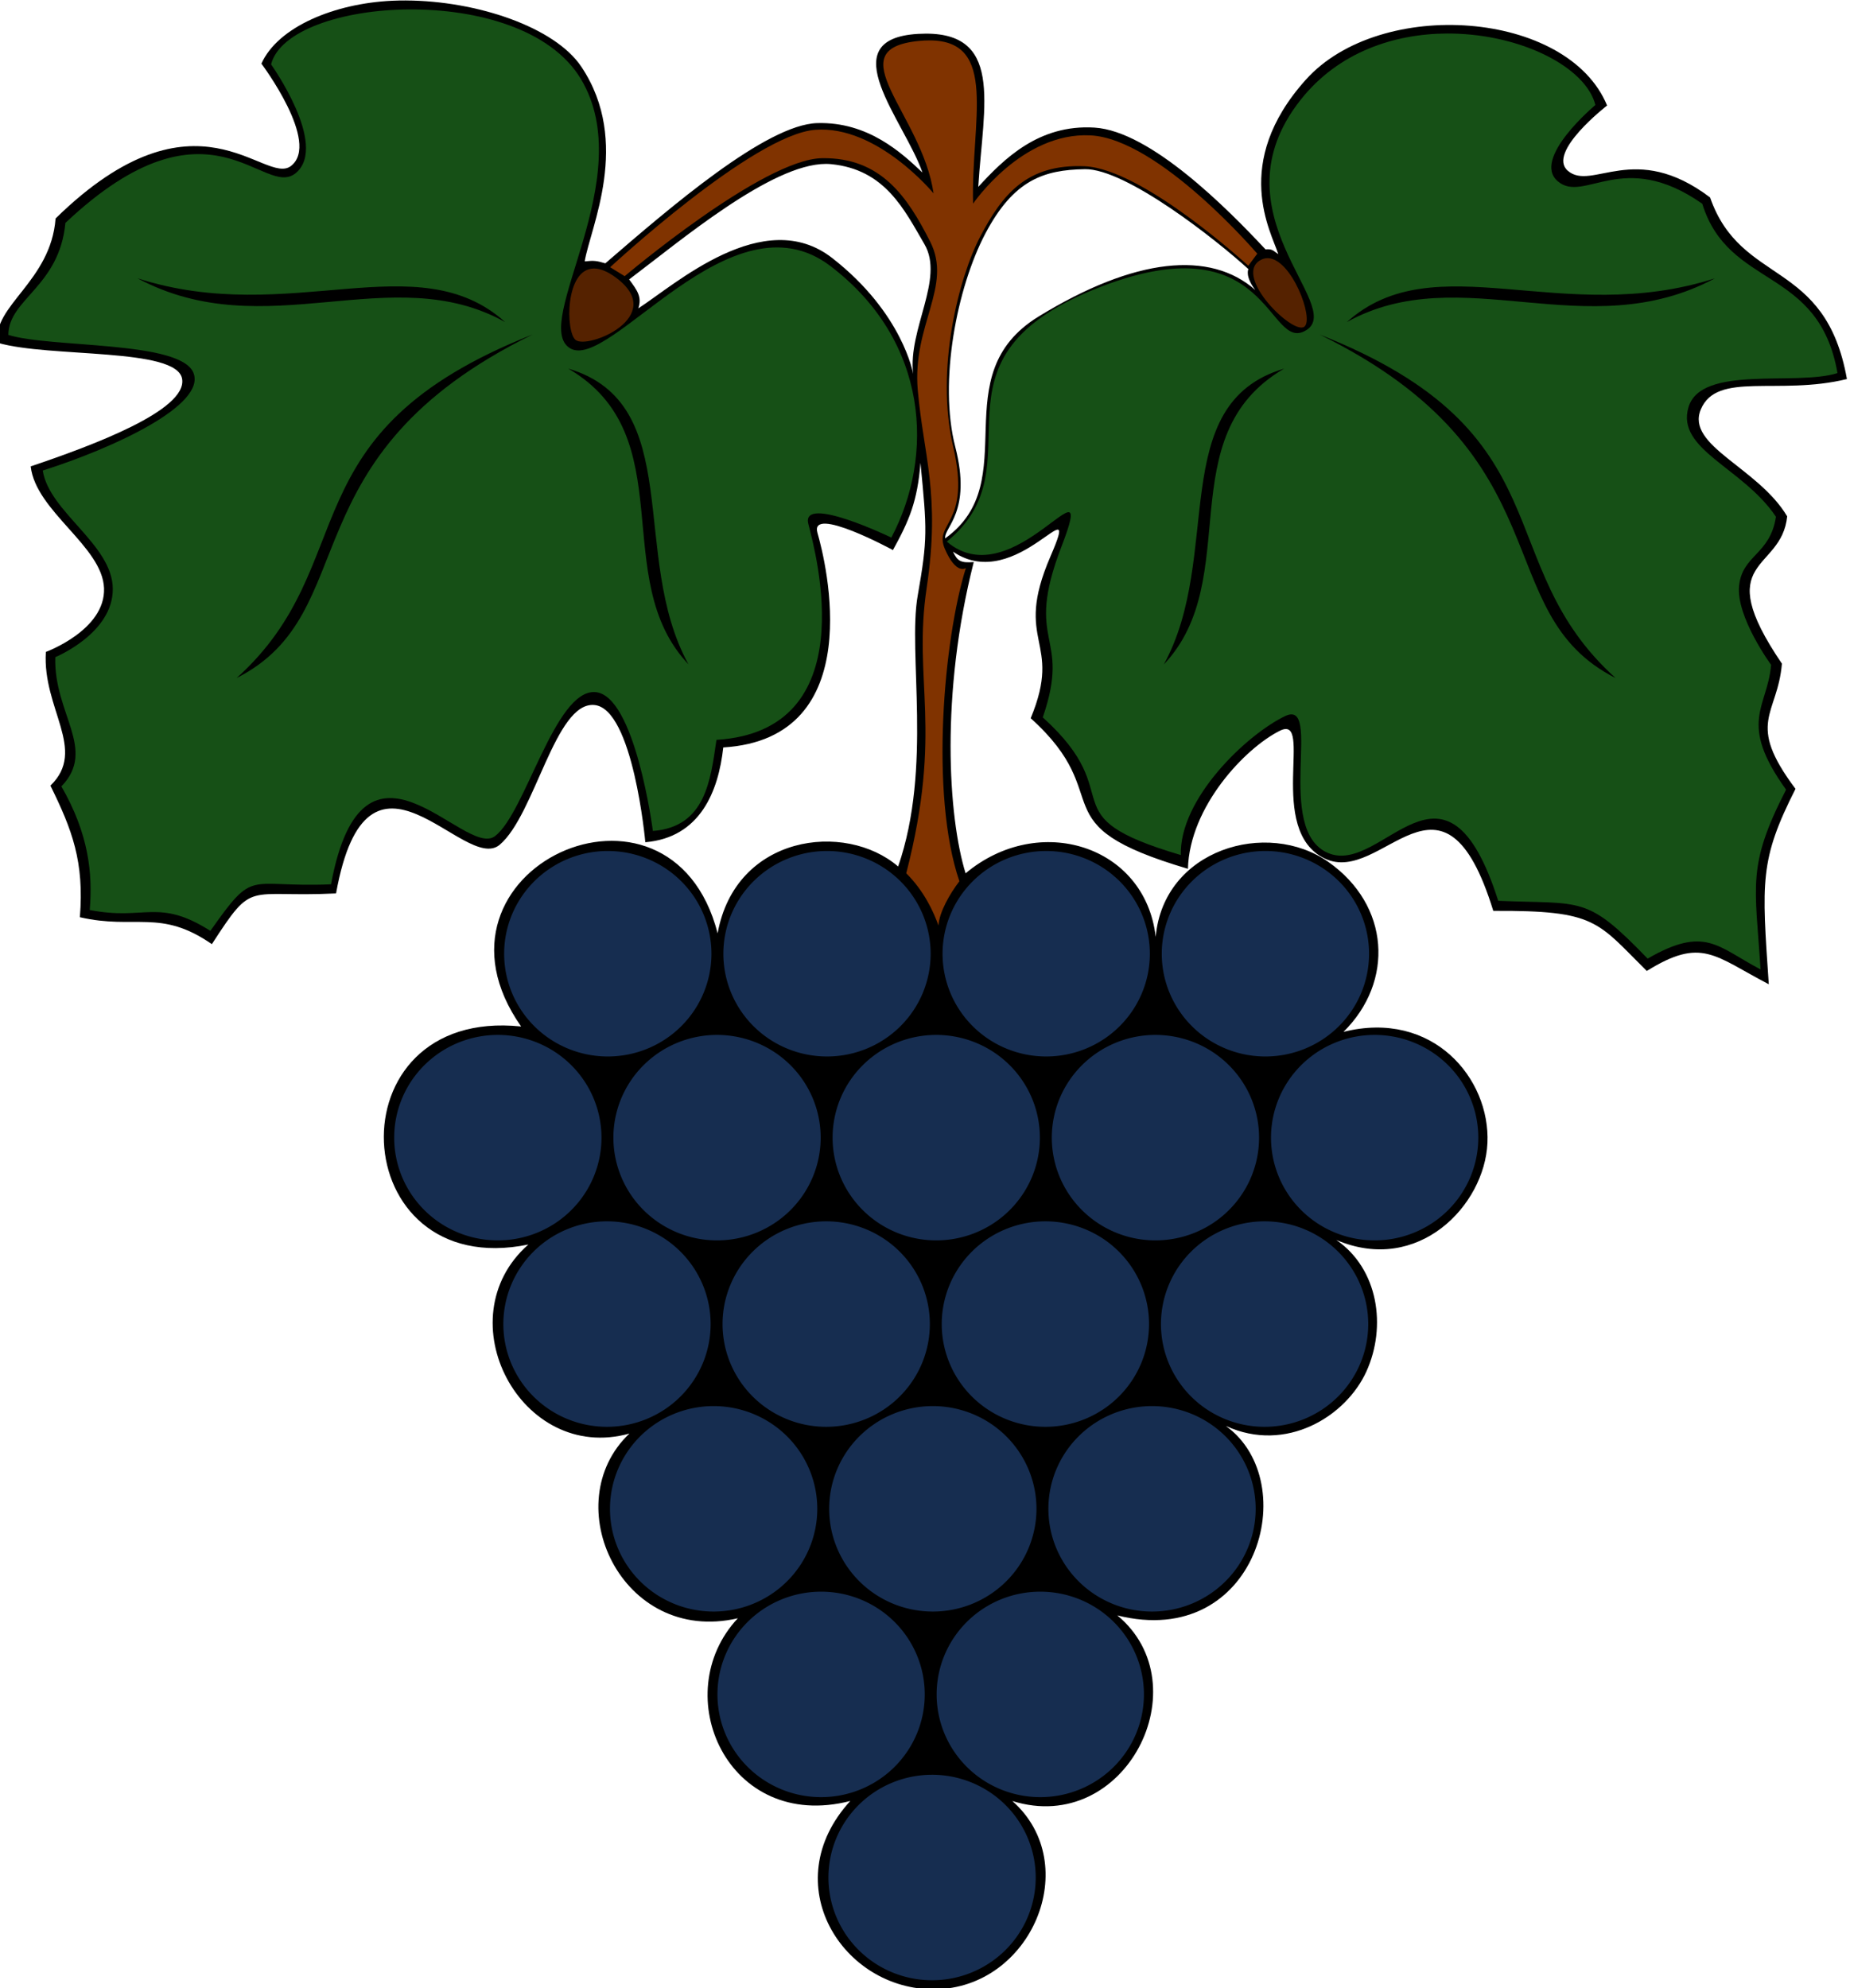 <?xml version="1.0" encoding="UTF-8"?>
<svg width="238.51mm" height="256.29mm" version="1.1" viewBox="0 0 238.51 256.29" xmlns="http://www.w3.org/2000/svg">
<g>
<path transform="matrix(1.686 0 0 1.671 -1377.4 -224.59)" d="m848.02 134.44c-0.36-2e-3 -0.718 0.006-1.071 0.022-4.401 0.204-8.732 2.007-9.996 4.852 0 0 4.542 6.099 2.265 7.89-2.021 1.59-7.203-6.617-18.005 4.054-0.359 4.869-4.877 6.75-4.419 9.59 3.964 1.165 13.687 0.349 14.095 2.781 0.409 2.432-6.899 5.159-11.579 6.753 0.39 3.47 5.486 6.163 5.608 9.395 0.123 3.232-4.448 4.917-4.448 4.917-0.279 4.392 3.181 7.562 0.349 10.314 1.659 3.4 2.593 5.859 2.252 10.151 4.225 0.985 6.157-0.679 10.093 2.079 3.236-5.048 2.563-3.572 9.496-3.915 2.428-13.582 9.817-1.45 12.515-3.754 2.698-2.305 4.239-11.025 7.222-10.782 2.983 0.243 3.913 10.588 3.913 10.588 4.207-0.363 5.594-3.947 5.959-7.312 11.213-0.694 7.832-14.367 7.205-16.549-0.628-2.181 5.77 1.323 5.77 1.323 1.236-2.263 1.875-3.756 2.105-6.729 0.502 5.181 0.557 5.826-0.213 10.256-0.77 4.431 1.139 13.195-1.494 20.882-4.061-3.517-12.448-2.436-13.803 5.154-3.603-14.115-23.45-4.917-15.026 7.189-14.616-1.54-13.546 19.745 0.552 16.818-6.416 5.704-0.573 16.922 7.731 14.581-5.626 5.367-0.62 16.333 8.288 14.25-5.439 5.86-0.773 16.524 8.597 14.095-5.768 6.369-0.589 14.591 6.451 14.525 7.402-0.07 11.421-9.635 5.944-14.522 8.652 2.716 14.456-8.946 8.026-14.319 10.682 2.697 14.254-10.28 8.304-14.612 4.594 2.124 9.187-0.732 10.749-4.219 1.548-3.457 0.909-7.893-2.302-10.128 6.244 2.689 11.335-2.649 11.551-7.483 0.223-4.981-4.184-10.298-11.007-8.572 3.897-3.886 3.543-9.773-1.148-13.102-4.691-3.329-12.618-0.992-13.213 5.777-0.79-7.06-8.933-9.641-14.536-4.905-1.334-4.363-1.935-13.844 0.624-24.013-1.004 0.089-1.257-0.086-1.586-0.8 4.888 3.375 9.968-5.517 7.447 0.377-2.884 6.74 0.996 6.383-1.507 12.471 6.806 6.19 0.396 8.154 12.023 11.616 0.129-4.808 4.387-9.324 7.032-10.65 2.646-1.325-1.107 7.682 3.442 9.863 4.41 2.114 9.034-8.555 12.876 4.032 7.892-0.043 7.914 0.821 11.738 4.635 4.2-2.625 5.131-1.184 9.329 1.027-0.536-7.943-0.714-9.581 2.043-15.074-3.846-5.171-1.37-5.656-1.039-9.659-5.552-8.241-0.034-7.008 0.403-11.362-2.227-3.78-7.774-5.436-6.603-8.252 1.235-2.967 5.933-1.044 11.171-2.34-1.645-9.317-8.093-7.148-10.464-14.009-5.782-4.414-9.035-0.442-10.882-2.061-1.62-1.42 3.007-5.03 3.007-5.03-2.997-7.351-17.343-8.392-23.039-1.99-5.737 6.448-2.625 11.779-2.105 13.455-0.415-0.271-0.416-0.411-0.978-0.369-2.89-3.121-8.782-9.121-13.07-9.392-4.288-0.272-6.959 2.451-8.894 4.573 0.398-6.404 2.024-12.193-4.604-11.803-6.708 0.394-1.016 6.731 0.336 10.696-1.566-1.495-4.143-3.927-8.044-3.814-3.901 0.113-11.235 6.488-16.205 10.818-0.692-0.209-0.876-0.223-1.577-0.151 0.421-2.596 3.601-9.184-0.252-15.008-2.032-3.071-8.001-5.094-13.401-5.118zm32.1 12.608c0.135 2e-5 0.267 0.006 0.396 0.019 4.123 0.408 5.59 3.496 7.138 6.178 1.548 2.682-1.273 6.553-0.864 10 0 0-0.777-4.678-6.189-8.935-5.236-4.119-12.03 2.067-14.829 3.883 0.299-0.89-0.089-1.397-0.699-2.233 3.886-2.951 10.866-8.913 15.047-8.912zm19.798 0.407c3.147-0.05 10.075 5.461 12.507 7.709 0 0-0.283 0.541 0.526 1.61-3.442-3.06-9.181-2.522-16.563 2.043-7.382 4.566-1.039 12.693-7.151 17.12-0.097-0.875 2.057-2.037 0.774-7.058-1.283-5.021 0.126-12.285 2.291-16.439 2.165-4.154 4.468-4.934 7.616-4.984z"/>
<path transform="matrix(1.686 0 0 1.671 -1377.4 -224.59)" d="m927.61 136.99c-4.043 0.02-8.3 1.431-11.188 5.111-6.813 8.683 3.454 15.873 0.433 17.77-3.021 1.897-2.687-8.708-16.253-3.127-13.566 5.581-3.973 13.454-11.238 19.441 5.133 4.41 11.676-7.244 8.761 0.402-2.915 7.646 0.805 6.619-1.424 13.157 6.805 6.196 0.214 7.54 10.557 10.619-0.116-4.335 4.995-9.262 7.956-10.711 2.961-1.45-0.867 8.779 3.312 10.557 4.179 1.778 8.947-9.151 13.003 3.684 6.505 0.273 6.721-0.452 11.423 4.458 4.408-2.557 5.315-0.923 8.637 0.836-0.412-6.537-1.057-7.965 1.95-13.869-3.725-5.225-1.411-6.328-1.145-9.628 0 0-2.691-3.702-2.446-6.099 0.245-2.397 2.38-2.394 2.817-5.325-2.525-3.803-7.659-5.163-6.687-8.451 0.972-3.289 8.208-1.612 11.393-2.631-1.432-8.261-8.309-6.445-10.34-13.064-6.073-4.292-9.025 0.017-11.052-1.734-2.027-1.751 2.879-5.882 2.879-5.882-0.725-2.909-5.614-5.42-10.959-5.511-0.13-0.002-0.26-0.003-0.39-0.002v-6.1e-4zm20.482 18.887c-9.832 5.305-19.397-1.525-28.141 3.374 6.717-6.088 16.488 0.407 28.141-3.374zm-30.215 4.334c19.076 7.608 12.839 17.594 22.63 26.5-9.884-5.051-3.61-17.082-22.63-26.5zm-2.724 2.631c-8.82 5.192-2.997 16.225-9.194 22.816 4.561-8.376 0.148-20.105 9.194-22.816z" fill="#165016"/>
<path transform="matrix(1.686 0 0 1.671 -1377.4 -224.59)" d="m848.28 135.13c-5.19 0.03-9.944 1.655-10.588 4.241 0 0 4.38 6.203 1.919 8.359-2.46 2.156-6.545-6.694-17.646 3.87-0.47 4.943-4.349 5.867-4.365 8.638 3.185 1.019 13.118 0.43 14.148 2.91 1.03 2.479-6.044 5.802-11.516 7.554 0.495 3.22 5.342 5.696 5.356 9.133 0.014 3.437-4.396 5.263-4.396 5.263-0.139 4.34 3.207 7.113 0.465 9.969 2.083 3.651 2.405 6.697 2.167 9.535 4.247 0.842 5.222-0.948 9.226 1.61 3.431-4.91 2.72-3.318 9.225-3.591 2.495-13.528 10.208-1.937 12.538-3.715 2.33-1.778 4.57-11.292 7.647-11.114 3.076 0.178 4.427 10.712 4.427 10.712 4.043-0.305 4.413-3.952 4.861-7.027 11.296-0.701 7.619-14.333 7.027-16.656-0.591-2.323 6.346 1.053 6.346 1.053 3.284-6.261 2.925-15.133-4.675-20.959-7.599-5.826-16.885 8.243-19.906 6.346-3.021-1.897 5.394-13.13 0.836-20.773-2.279-3.821-7.905-5.386-13.095-5.356zm-20.804 20.742c11.652 3.781 21.393-2.714 28.11 3.374-8.743-4.9-18.278 1.93-28.11-3.374zm30.215 4.334c-19.021 9.418-12.747 21.45-22.631 26.5 9.791-8.906 3.555-18.892 22.631-26.5zm2.724 2.631c9.046 2.711 4.633 14.441 9.195 22.816-6.197-6.591-0.375-17.624-9.195-22.816z" fill="#165016"/>
<path transform="matrix(1.686 0 0 1.671 -1377.4 -224.59)" d="m913.87 154.32c-0.192 0.004-0.386 0.061-0.576 0.181-2.001 1.26 2.554 5.772 3.408 5.106 0.768-0.598-0.98-5.26-2.794-5.287-0.013-1.9e-4 -0.025-2.7e-4 -0.038 0zm-51.47 0.797c-2.237-0.02-2.197 4.893-1.421 5.512 0.936 0.747 7.044-1.804 3.122-4.78-0.674-0.511-1.236-0.728-1.701-0.732z" fill="#520"/>
<path transform="matrix(1.686 0 0 1.671 -1377.4 -224.59)" d="m888.06 137.52c5.277 0.023 3.145 6.253 3.312 12.596 0 0 3.716-5.532 8.969-5.269 5.253 0.263 12.761 9.128 12.761 9.128l-0.685 0.93s-8.055-7.484-12.521-7.676c-4.466-0.192-6.314 2.242-7.961 5.394-1.647 3.151-3.47 10.263-2.083 16.253s-1.511 5.815-0.642 7.862c0.869 2.046 1.61 1.486 1.61 1.486-1.691 5.458-2.757 17.478-0.495 24.16-0.726 0.953-1.538 2.382-1.602 3.419-0.344-0.997-1.077-2.648-2.462-4.033 2.837-11.115 0.49-14.799 1.563-22.025 1.073-7.227-0.254-10.239-0.683-15.268-0.429-5.029 2.686-7.98 0.949-11.433-1.736-3.453-3.761-6.51-8.275-6.436-4.514 0.074-15.084 9.101-15.084 9.101l-1.112-0.69s10.938-10.232 15.684-10.601c4.746-0.369 9.047 4.903 9.047 4.903-0.876-6.129-7.449-11.126-1.123-11.758 0.297-0.03 0.574-0.043 0.833-0.042z" fill="#803300"/>
<path transform="matrix(1.686 0 0 1.671 -1377.4 -224.59)" d="m863.44 200.05a7.925 7.925 0 0 0-7.926 7.925 7.925 7.925 0 0 0 7.926 7.926 7.925 7.925 0 0 0 7.925-7.926 7.925 7.925 0 0 0-7.925-7.925zm16.762 0a7.925 7.925 0 0 0-7.925 7.925 7.925 7.925 0 0 0 7.925 7.926 7.925 7.925 0 0 0 7.925-7.926 7.925 7.925 0 0 0-7.925-7.925zm16.762 0a7.925 7.925 0 0 0-7.925 7.925 7.925 7.925 0 0 0 7.925 7.926 7.925 7.925 0 0 0 7.925-7.926 7.925 7.925 0 0 0-7.925-7.925zm16.762 0a7.925 7.925 0 0 0-7.925 7.925 7.925 7.925 0 0 0 7.925 7.926 7.925 7.925 0 0 0 7.926-7.926 7.925 7.925 0 0 0-7.926-7.925zm-58.695 14.188a7.925 7.925 0 0 0-7.925 7.925 7.925 7.925 0 0 0 7.925 7.925 7.925 7.925 0 0 0 7.926-7.925 7.925 7.925 0 0 0-7.926-7.925zm16.762 0a7.925 7.925 0 0 0-7.925 7.925 7.925 7.925 0 0 0 7.925 7.925 7.925 7.925 0 0 0 7.925-7.925 7.925 7.925 0 0 0-7.925-7.925zm16.762 0a7.925 7.925 0 0 0-7.925 7.925 7.925 7.925 0 0 0 7.925 7.925 7.925 7.925 0 0 0 7.925-7.925 7.925 7.925 0 0 0-7.925-7.925zm16.762 0a7.925 7.925 0 0 0-7.925 7.925 7.925 7.925 0 0 0 7.925 7.925 7.925 7.925 0 0 0 7.925-7.925 7.925 7.925 0 0 0-7.925-7.925zm16.762 0a7.925 7.925 0 0 0-7.925 7.925 7.925 7.925 0 0 0 7.925 7.925 7.925 7.925 0 0 0 7.926-7.925 7.925 7.925 0 0 0-7.926-7.925zm-58.701 14.38a7.925 7.925 0 0 0-7.925 7.926 7.925 7.925 0 0 0 7.925 7.925 7.925 7.925 0 0 0 7.925-7.925 7.925 7.925 0 0 0-7.925-7.926zm16.762 0a7.925 7.925 0 0 0-7.925 7.926 7.925 7.925 0 0 0 7.925 7.925 7.925 7.925 0 0 0 7.926-7.925 7.925 7.925 0 0 0-7.926-7.926zm16.762 0a7.925 7.925 0 0 0-7.926 7.926 7.925 7.925 0 0 0 7.926 7.925 7.925 7.925 0 0 0 7.925-7.925 7.925 7.925 0 0 0-7.925-7.926zm16.762 0a7.925 7.925 0 0 0-7.925 7.926 7.925 7.925 0 0 0 7.925 7.925 7.925 7.925 0 0 0 7.925-7.925 7.925 7.925 0 0 0-7.925-7.926zm-42.132 14.252a7.925 7.925 0 0 0-7.925 7.925 7.925 7.925 0 0 0 7.925 7.925 7.925 7.925 0 0 0 7.926-7.925 7.925 7.925 0 0 0-7.926-7.925zm16.762 0a7.925 7.925 0 0 0-7.926 7.925 7.925 7.925 0 0 0 7.926 7.925 7.925 7.925 0 0 0 7.925-7.925 7.925 7.925 0 0 0-7.925-7.925zm16.762 0a7.925 7.925 0 0 0-7.925 7.925 7.925 7.925 0 0 0 7.925 7.925 7.925 7.925 0 0 0 7.925-7.925 7.925 7.925 0 0 0-7.925-7.925zm-25.306 14.316a7.925 7.925 0 0 0-7.925 7.925 7.925 7.925 0 0 0 7.925 7.925 7.925 7.925 0 0 0 7.926-7.925 7.925 7.925 0 0 0-7.926-7.925zm16.762 0a7.925 7.925 0 0 0-7.926 7.925 7.925 7.925 0 0 0 7.926 7.925 7.925 7.925 0 0 0 7.925-7.925 7.925 7.925 0 0 0-7.925-7.925zm-8.276 14.124a7.925 7.925 0 0 0-7.925 7.925 7.925 7.925 0 0 0 7.925 7.926 7.925 7.925 0 0 0 7.926-7.926 7.925 7.925 0 0 0-7.926-7.925z" fill="#162d50"/>
</g>
</svg>
